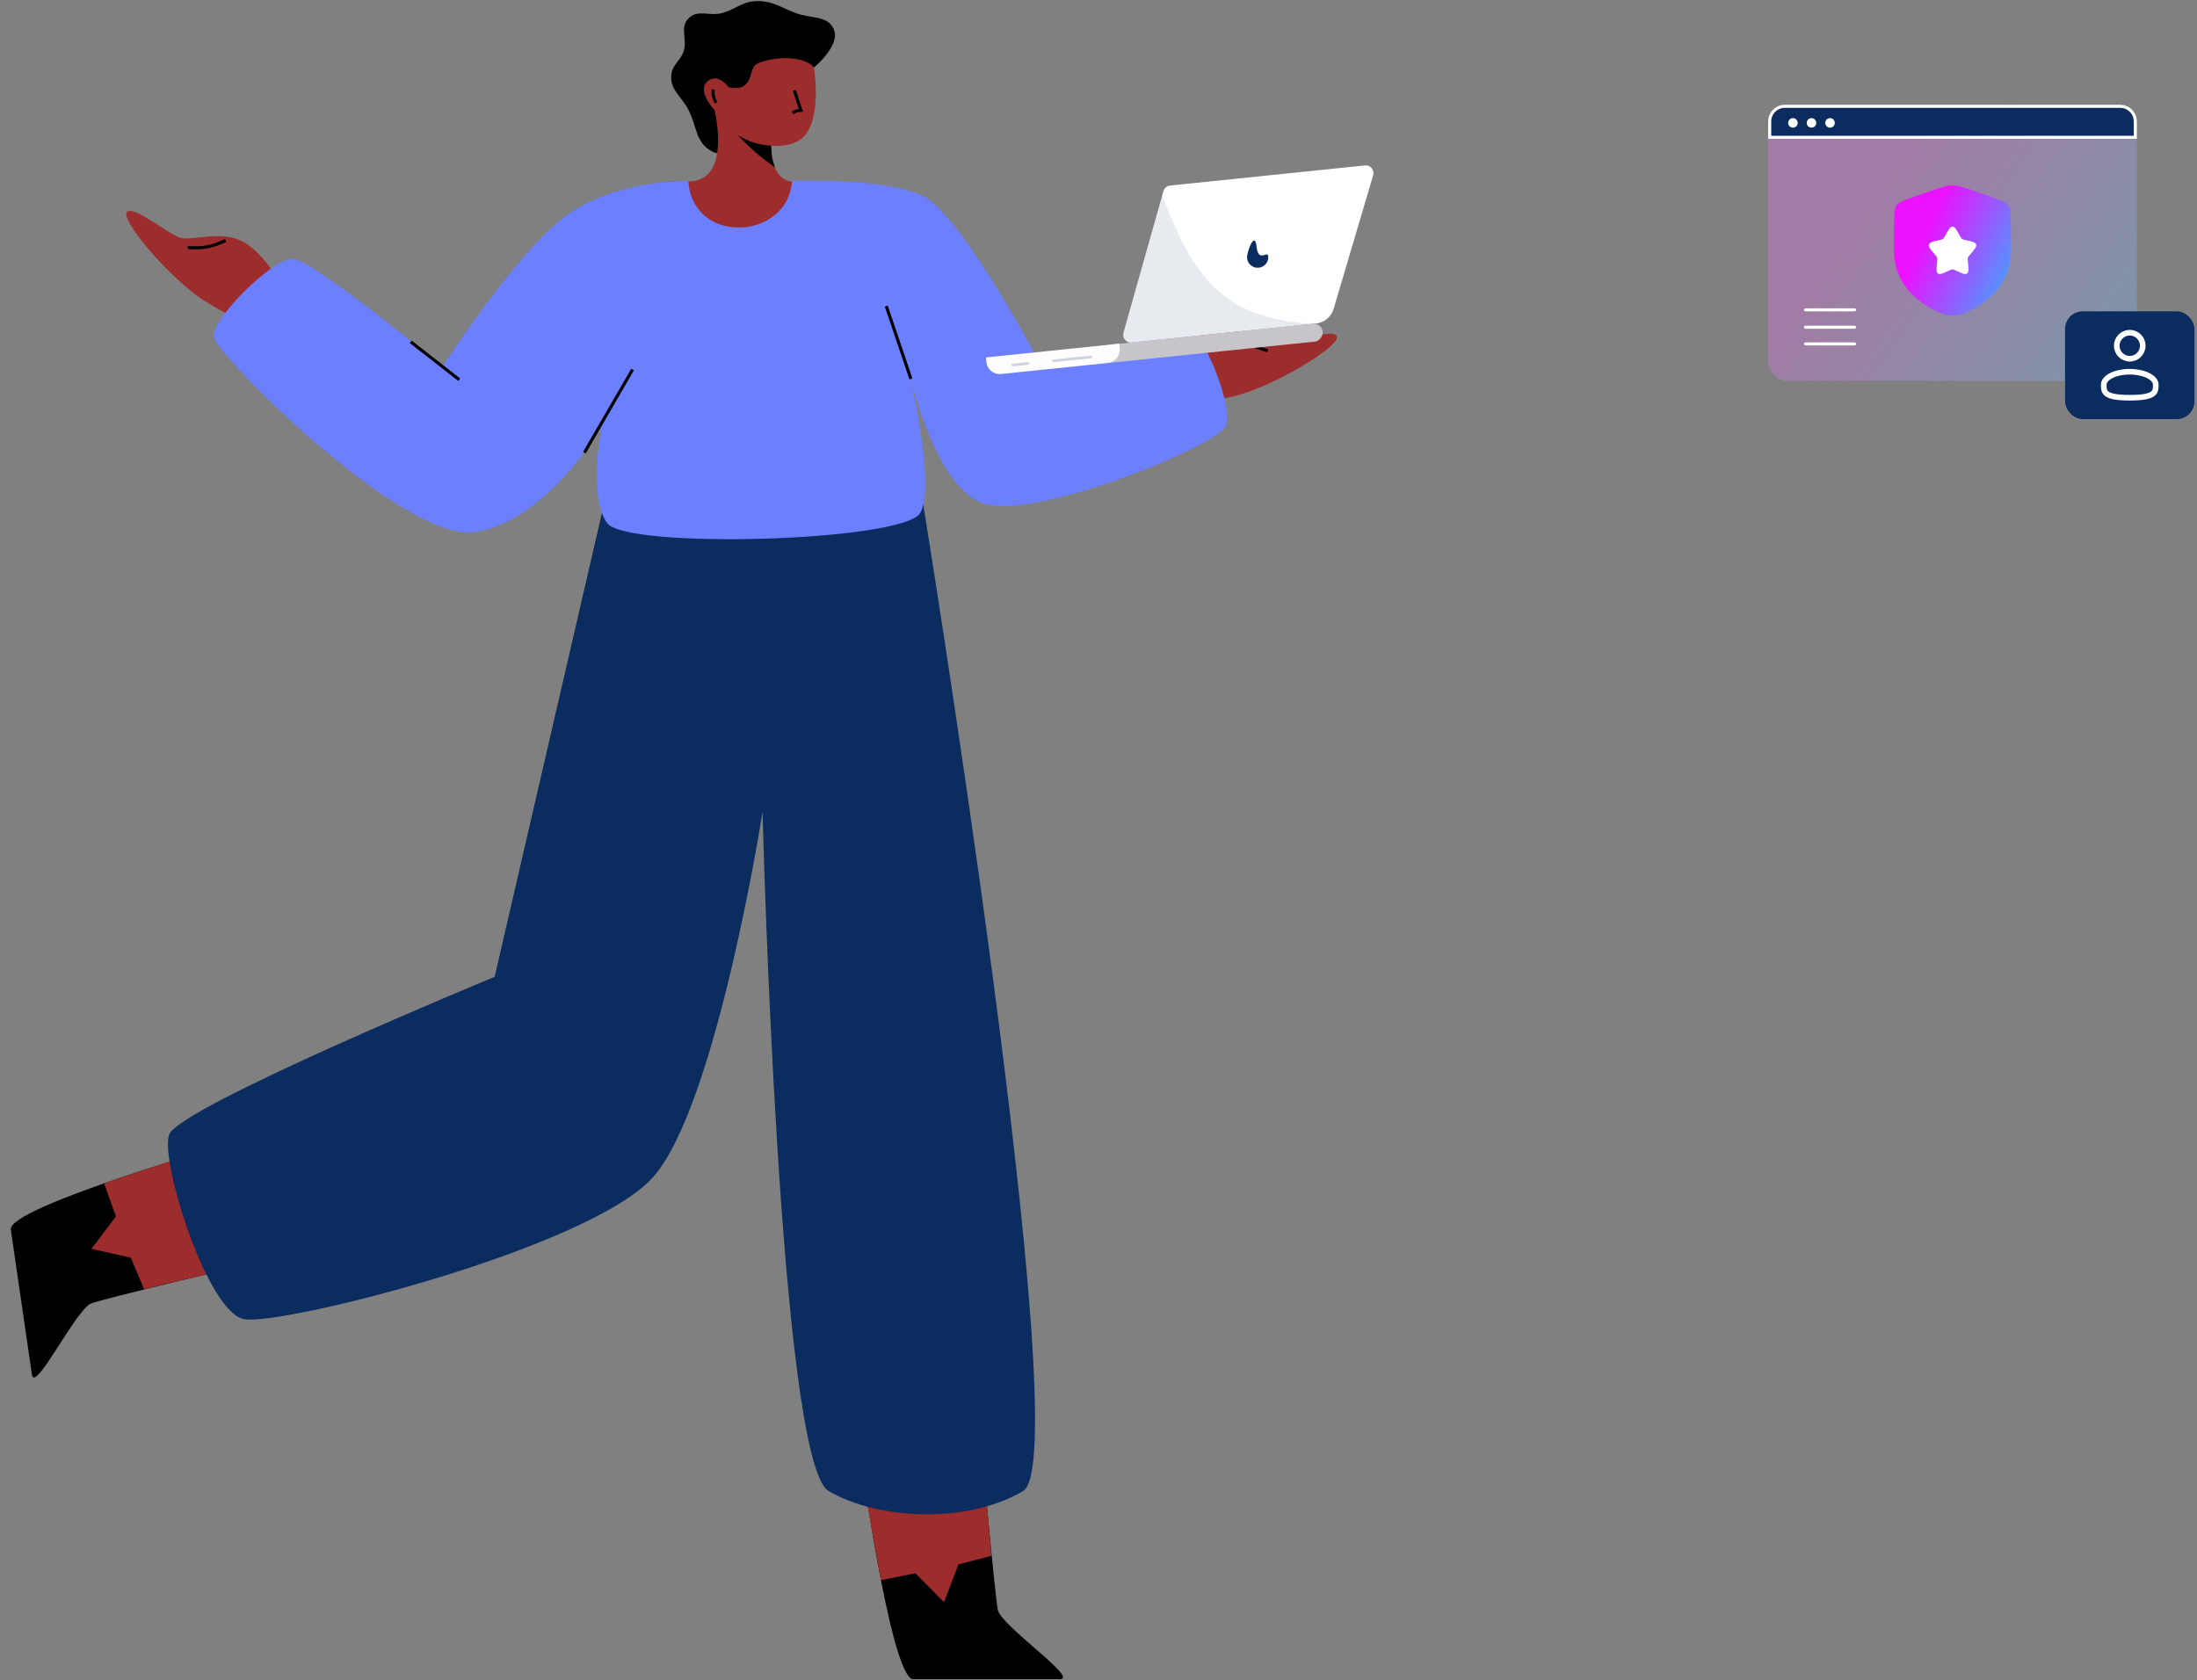 <svg width="587" height="449" viewBox="0 0 587 449" fill="none" xmlns="http://www.w3.org/2000/svg">
<rect x="0" y="0" width="587" height="449" fill="#808080" stroke="none"/>
<path d="M266.615 430.245C265.768 426.053 262.094 385.036 262.094 385.036H229.318C229.318 385.036 237.857 448.705 244.011 448.705H283.191C288.422 448.705 267.462 434.436 266.615 430.245Z" fill="black"/>
<path d="M264.918 415.758L262.095 385.036H228.675L235.359 422.266L244.578 420.412L252.212 428.133L256.073 418.043L264.918 415.758Z" fill="#9D2C2C"/>
<path d="M24.409 348.283C28.436 346.842 68.496 337.302 68.496 337.302L63.779 304.867C63.779 304.867 2.003 322.481 2.888 328.571L8.528 367.343C9.28 372.52 20.383 349.724 24.409 348.283Z" fill="black"/>
<path d="M38.5 344.518L68.496 337.302L63.686 304.23L27.806 316.203L30.968 325.06L24.425 333.725L34.967 336.094L38.5 344.518Z" fill="#9D2C2C"/>
<path d="M162.333 130.564H245.994C245.994 130.564 288.277 389.596 273.353 398.44C258.429 407.285 234.66 406.179 221.393 398.44C208.127 390.702 203.741 216.949 203.741 216.949C203.741 216.949 191.451 295.42 174.531 314.509C157.612 333.599 74.902 354.449 65.149 352.499C55.396 350.548 42.801 310.537 45.156 303.246C47.51 295.956 132.161 261.039 132.161 261.039L162.333 130.564Z" fill="#0A2C5F"/>
<path d="M332.192 105.175C325.798 107.241 315.246 108.144 315.246 108.144L310.33 96.517C310.33 96.517 318.984 88.139 326.031 87.448C332.278 86.835 338.112 91.695 341.49 91.849C344.868 92.003 356.03 87.542 357.151 89.854C358.272 92.166 343.075 101.66 332.192 105.175Z" fill="#9D2C2C"/>
<path d="M338.699 93.725C334.723 92.637 332.74 91.579 329.74 88.723" stroke="black" stroke-width="0.821"/>
<path d="M52.727 79.086C58.135 83.073 67.855 87.279 67.855 87.279L76.207 77.813C76.207 77.813 70.659 67.121 64.195 64.23C58.465 61.666 51.39 64.424 48.138 63.497C44.886 62.571 35.717 54.799 33.92 56.636C32.124 58.472 43.522 72.298 52.727 79.086Z" fill="#9D2C2C"/>
<path d="M50.191 66.162C54.308 66.393 56.523 66.018 60.275 64.262" stroke="black" stroke-width="0.821"/>
<path d="M190.073 40.367C185.797 37.989 186.2 33.779 183.976 29.421C182.072 25.69 178.776 23.863 179.401 19.721C179.787 17.158 181.69 16.332 182.591 13.901C183.827 10.564 181.449 7.4 183.976 4.895C186.466 2.427 189.446 4.368 192.844 3.509C196.412 2.607 198.039 0.549 201.712 0.322C206.156 0.048 208.488 1.952 212.659 3.509C216.787 5.051 221.543 4.032 222.913 8.22C224.28 12.401 217.453 18.071 217.453 18.071L204.484 38.15C204.484 38.15 195.049 43.135 190.073 40.367Z" fill="black"/>
<path d="M219.394 49.37C221.02 50.126 223.287 51.804 223.287 51.804C215.014 67.133 181.922 65.673 172.189 51.804C172.189 51.804 174.25 50.378 175.667 49.562C180.287 46.904 185.044 50.289 188.979 46.694C193.991 42.114 190.925 29.418 190.925 29.418C190.925 29.418 186.064 24.379 189.019 21.742C191.762 19.295 194.711 23.325 194.711 23.325C194.711 23.325 197.713 24.161 199.281 22.531C200.848 20.902 200.47 18.802 201.767 17.397C203.064 15.992 213.495 13.776 217.447 17.982C217.447 17.982 219.658 30.742 215.014 36.231C212.096 39.68 206.011 38.908 206.011 38.908C206.011 38.908 205.917 44.537 208.517 47.087C211.597 50.108 215.481 47.554 219.394 49.37Z" fill="#9D2C2C"/>
<path d="M212.227 24.137L213.982 29.466C213.211 29.466 212.445 29.672 211.791 30.23" stroke="black" stroke-width="0.821"/>
<path d="M190.5 23.892C190.456 25.406 190.626 26.148 191.317 27.495" stroke="black" stroke-width="0.821"/>
<path d="M197.038 36.045C199.855 37.84 203.123 38.865 206.039 38.891C206.19 41.591 206.189 42.324 207.063 44.744C202.952 41.84 200.628 39.79 197.038 36.045Z" fill="black"/>
<path d="M118.215 97.959C118.215 97.959 139.464 64.862 153.031 56.364C166.599 47.866 183.898 48.357 183.898 48.357C185.056 65.742 210.665 64.126 211.593 48.357C211.593 48.357 235.717 47.409 246.291 52.18C256.866 56.951 278.326 97.959 278.326 97.959C278.326 97.959 314.545 87.833 317.966 88.322C321.387 88.81 329.395 108.115 327.659 113.581C325.923 119.048 274.521 140.052 261.79 134.197C250.655 129.076 244.503 106.19 243.135 100.528C244.449 106.324 249.558 130.274 245.901 137.025C241.73 144.725 167.286 146.86 162.192 139.764C157.097 132.668 160.697 114.168 160.697 114.168C160.697 114.168 146.049 139.372 126.866 142.173C107.683 144.974 57.557 94.688 57.087 89.93C56.617 85.172 72.864 68.974 78.231 69.156C83.599 69.339 118.215 97.959 118.215 97.959Z" fill="#6B7FFF"/>
<path d="M122.694 101.46L109.722 91.329" stroke="black" stroke-width="0.821"/>
<path d="M156.136 120.965L169.003 98.767" stroke="black" stroke-width="0.821"/>
<path d="M236.793 81.786L243.377 101.246" stroke="black" stroke-width="0.821"/>
<path d="M300.169 88.919L310.847 51.076C311.077 50.261 311.781 49.669 312.624 49.582L364.688 44.204C366.151 44.053 367.299 45.435 366.881 46.846L356.322 82.532C355.689 84.673 353.826 86.22 351.605 86.45L302.369 91.535C300.918 91.685 299.772 90.324 300.169 88.919Z" fill="white"/>
<path opacity="0.1" d="M300.169 88.919L310.52 52.223C318.773 74.078 326.733 85.168 350.762 86.537L302.369 91.535C300.918 91.685 299.772 90.324 300.169 88.919Z" fill="#0A2C5F"/>
<path d="M336.316 71.542C334.756 71.703 333.36 70.568 333.199 69.008C333.037 67.447 335.273 61.437 335.733 65.89C336.193 70.343 338.689 66.863 338.851 68.424C339.012 69.985 337.877 71.381 336.316 71.542Z" fill="#0A2C5F"/>
<rect width="59.231" height="4.821" rx="2.411" transform="matrix(-0.995 0.103 0.103 0.995 353.155 86.247)" fill="#C7C5CA"/>
<path d="M299.033 91.838L263.408 95.517L263.535 96.743C263.739 98.715 265.502 100.148 267.474 99.944L295.958 97.002C297.93 96.798 299.363 95.035 299.16 93.063L299.033 91.838Z" fill="#FEFCFF"/>
<path opacity="0.2" d="M291.438 95.392L281.504 96.418" stroke="#0A2C5F" stroke-width="0.689" stroke-linecap="round"/>
<path opacity="0.2" d="M274.652 97.126L270.542 97.55" stroke="#0A2C5F" stroke-width="0.689" stroke-linecap="round"/>
<rect opacity="0.3" x="472.428" y="28" width="98.497" height="73.8" rx="5.21" fill="url(#paint0_linear_615_1843)"/>
<path d="M506.038 64.149C506.038 58.593 506.038 55.815 506.694 54.88C507.35 53.946 509.962 53.052 515.186 51.263L516.182 50.923C518.905 49.991 520.266 49.525 521.676 49.525C523.086 49.525 524.448 49.991 527.171 50.923L528.166 51.263C533.39 53.052 536.002 53.946 536.658 54.88C537.314 55.815 537.314 58.593 537.314 64.149C537.314 64.988 537.314 65.898 537.314 66.885C537.314 76.682 529.949 81.436 525.328 83.454C524.074 84.002 523.447 84.276 521.676 84.276C519.905 84.276 519.278 84.002 518.025 83.454C513.404 81.436 506.038 76.682 506.038 66.885C506.038 65.898 506.038 64.988 506.038 64.149Z" fill="url(#paint1_linear_615_1843)"/>
<path d="M519.872 62.722C520.674 61.282 521.076 60.562 521.676 60.562C522.276 60.562 522.677 61.282 523.48 62.722L523.688 63.095C523.916 63.504 524.03 63.709 524.208 63.844C524.386 63.979 524.607 64.029 525.05 64.129L525.454 64.221C527.013 64.573 527.792 64.75 527.977 65.346C528.163 65.942 527.632 66.564 526.569 67.806L526.294 68.128C525.992 68.481 525.841 68.658 525.773 68.876C525.705 69.095 525.728 69.33 525.773 69.801L525.815 70.23C525.976 71.889 526.056 72.718 525.57 73.086C525.085 73.455 524.355 73.119 522.896 72.447L522.518 72.273C522.103 72.082 521.896 71.986 521.676 71.986C521.456 71.986 521.249 72.082 520.834 72.273L520.456 72.447C518.997 73.119 518.267 73.455 517.781 73.086C517.296 72.718 517.376 71.889 517.537 70.23L517.578 69.801C517.624 69.33 517.647 69.095 517.579 68.876C517.511 68.658 517.36 68.481 517.058 68.128L516.783 67.806C515.72 66.564 515.189 65.942 515.374 65.346C515.56 64.75 516.339 64.573 517.898 64.221L518.301 64.129C518.744 64.029 518.966 63.979 519.144 63.844C519.322 63.709 519.436 63.504 519.664 63.095L519.872 62.722Z" fill="white"/>
<path d="M482.408 82.784H495.502" stroke="white" stroke-width="0.816" stroke-linecap="round"/>
<path d="M482.408 87.442H495.502" stroke="white" stroke-width="0.816" stroke-linecap="round"/>
<path d="M482.408 91.906H495.502" stroke="white" stroke-width="0.816" stroke-linecap="round"/>
<path d="M472.836 32.464C472.836 30.224 474.652 28.408 476.892 28.408H566.461C568.701 28.408 570.517 30.224 570.517 32.464V36.696H472.836V32.464Z" fill="#0A2C5F" stroke="white" stroke-width="0.816"/>
<circle cx="479.04" cy="32.836" r="1.273" fill="white"/>
<circle cx="483.999" cy="32.836" r="1.273" fill="white"/>
<circle cx="488.958" cy="32.836" r="1.273" fill="white"/>
<rect x="551.749" y="83.191" width="34.571" height="28.809" rx="4.729" fill="#0A2C5F"/>
<ellipse cx="569.034" cy="92.383" rx="3.475" ry="3.475" stroke="white" stroke-width="1.5"/>
<path d="M575.985 102.808C575.985 104.728 575.985 106.283 569.034 106.283C562.084 106.283 562.084 104.728 562.084 102.808C562.084 100.889 565.196 99.333 569.034 99.333C572.873 99.333 575.985 100.889 575.985 102.808Z" stroke="white" stroke-width="1.5"/>
<defs>
<linearGradient id="paint0_linear_615_1843" x1="472.428" y1="39.906" x2="601.437" y2="130.145" gradientUnits="userSpaceOnUse">
<stop offset="0.19" stop-color="#F475FF"/>
<stop offset="0.861" stop-color="#56E1FF"/>
</linearGradient>
<linearGradient id="paint1_linear_615_1843" x1="506.038" y1="55.131" x2="555.943" y2="78.67" gradientUnits="userSpaceOnUse">
<stop offset="0.19" stop-color="#EC11FF"/>
<stop offset="0.861" stop-color="#09D3FF"/>
</linearGradient>
</defs>
</svg>

